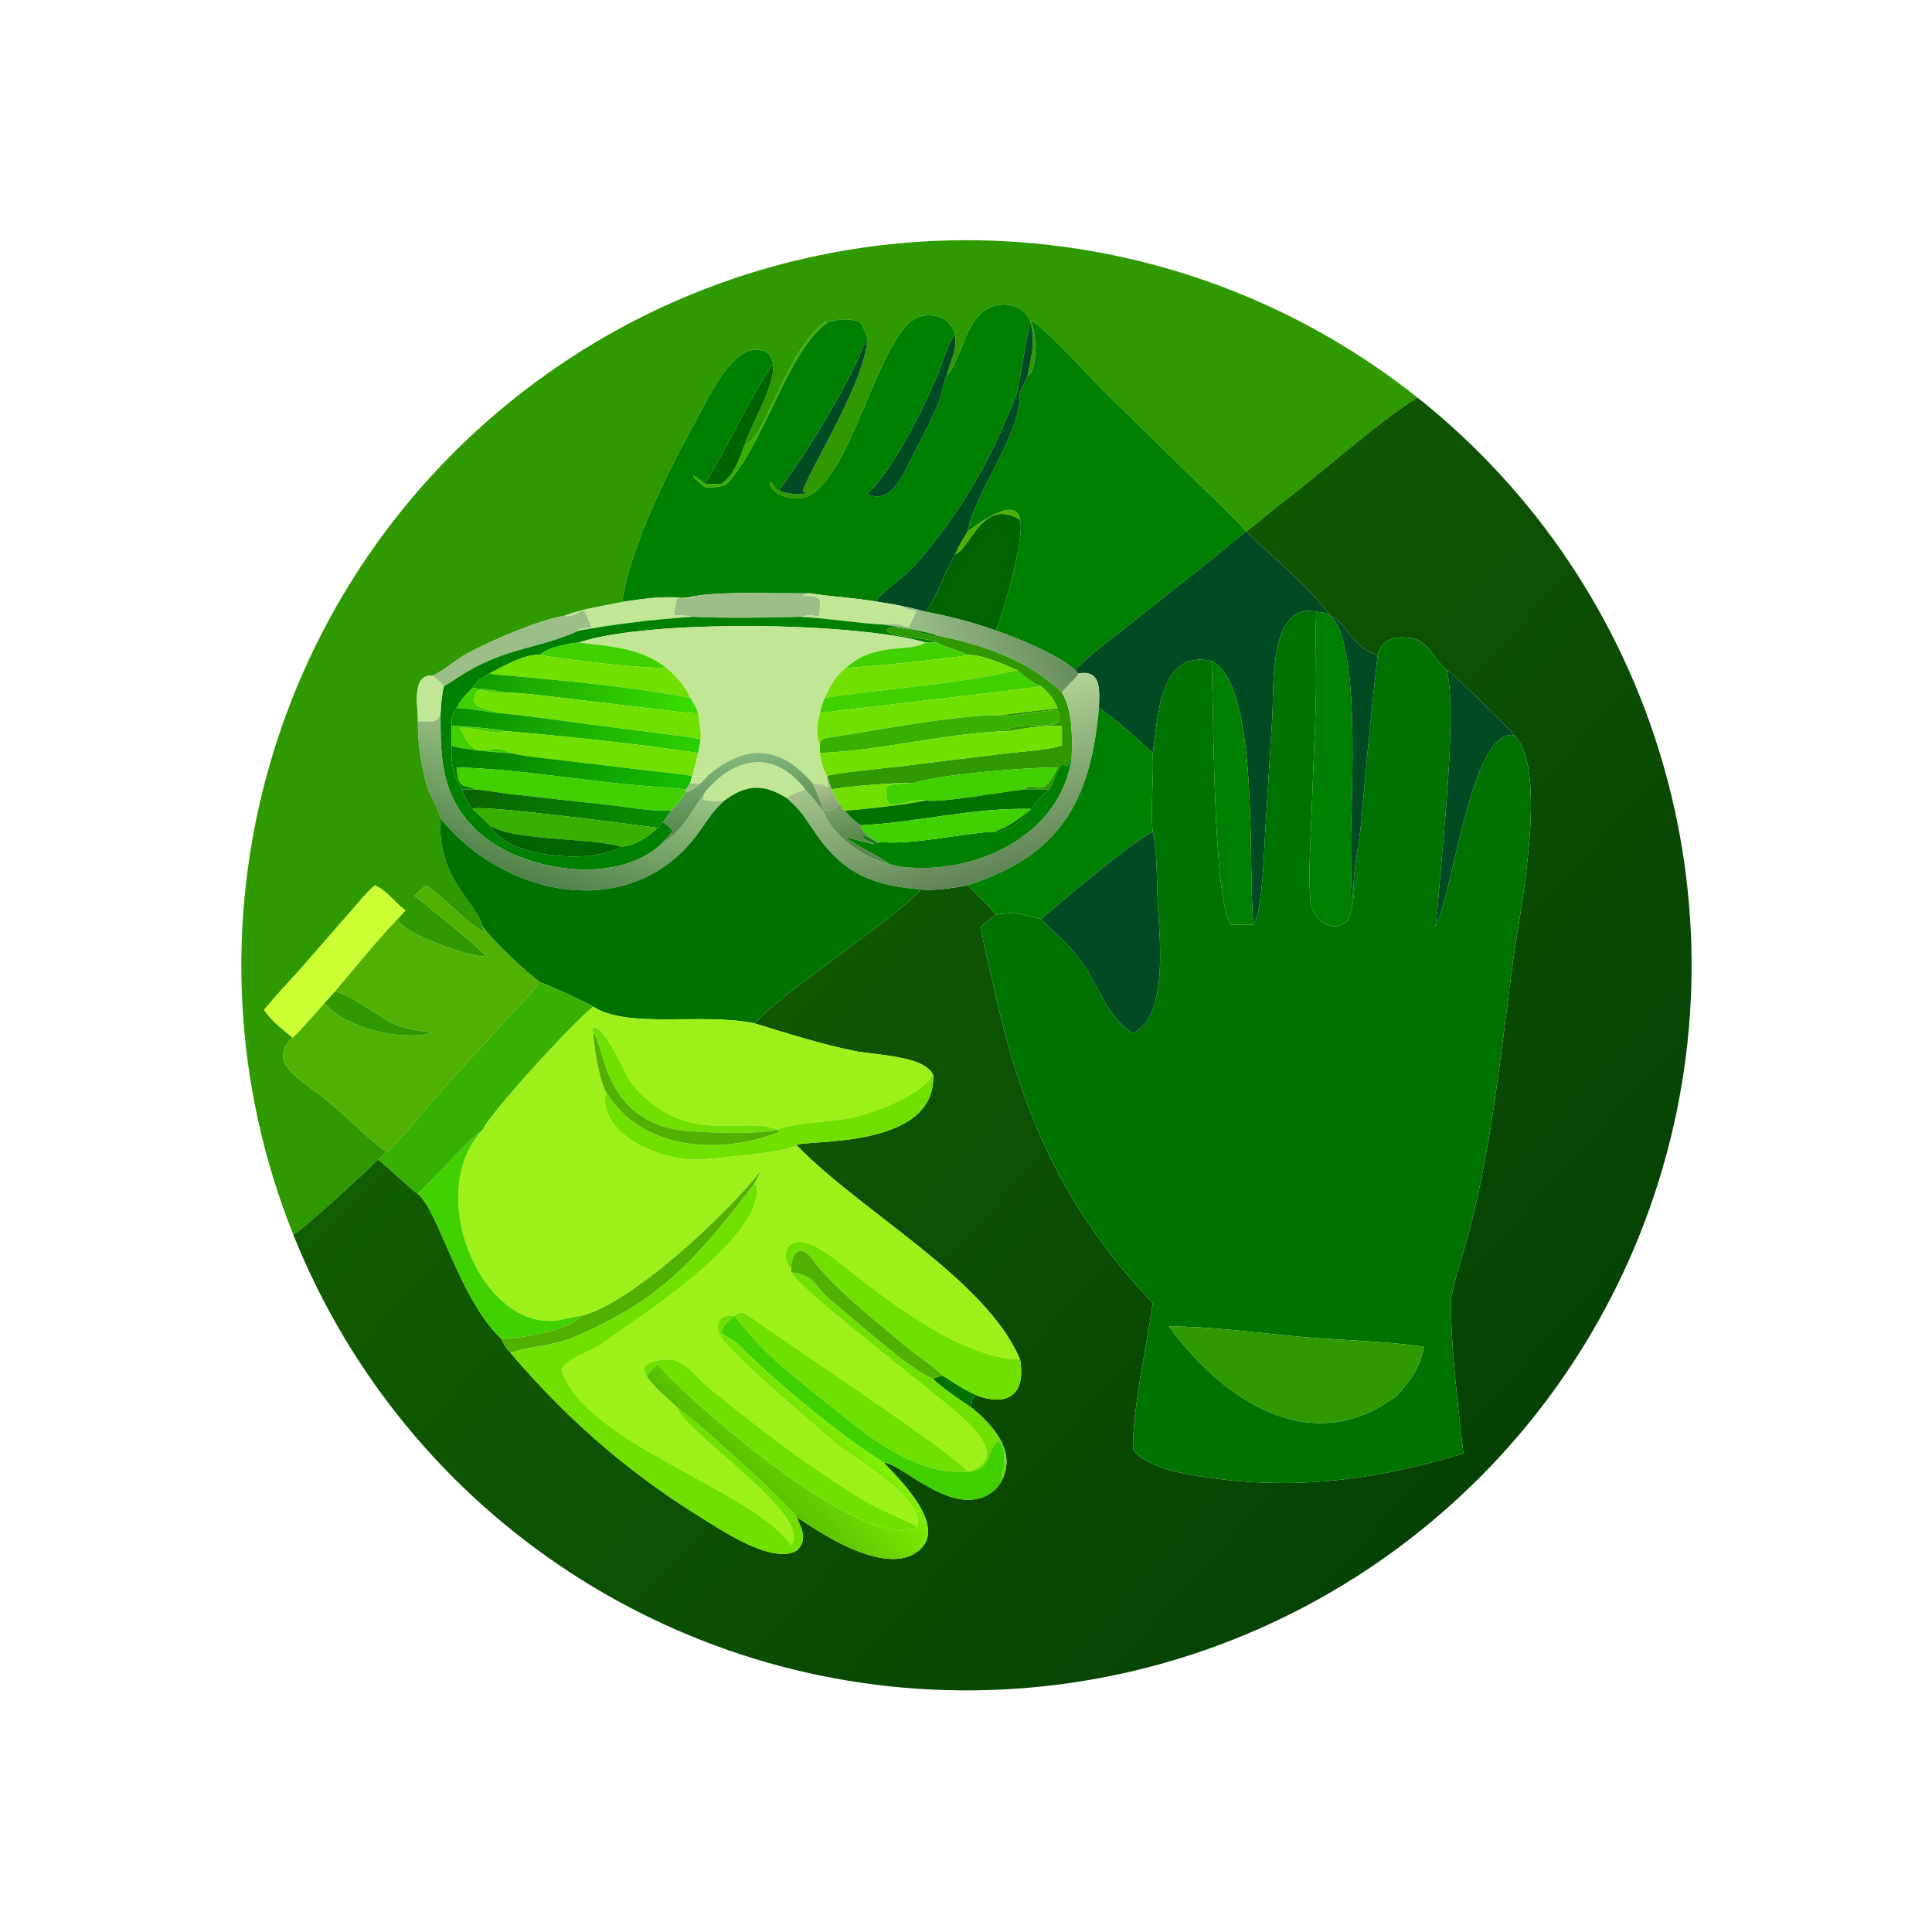 <?xml version="1.0" encoding="utf-8" ?><svg xmlns="http://www.w3.org/2000/svg" xmlns:xlink="http://www.w3.org/1999/xlink" width="1024" height="1024" viewBox="0 0 1024 1024"><path fill="#2F9900" transform="scale(2 2)" d="M219.165 85.462L218.855 85.262C209.155 91.491 202.437 116.393 197.757 117.855L197.401 117.745C199.57 111.237 205.3 102.522 204.923 96.441C204.607 95.163 204.279 94.741 203.587 93.641C195.018 88.507 187.69 105.682 184.276 111.767C177.464 123.904 167.193 144.703 165.005 158.774L165.154 159.224L165.692 159.385C160.252 160.518 154.618 161.243 149.406 163.25C143.78 163.884 128.708 170.348 123.413 173.38C121.366 174.553 116.246 178.58 114.6 179.029C108.813 178.679 110.849 187.615 110.747 191.242C110.652 196.62 111.693 204.13 113.52 209.248C114.179 211.095 116.552 215.124 116.752 216.906C115.765 233.031 126.28 238.932 127.917 245.627C128.009 246.293 128.239 246.597 128.648 247.119L128.445 247.219C124.554 245.211 117.078 237.413 112.901 234.598C111.819 235.464 110.852 236.448 109.856 237.415C111.925 238.943 128.453 252.269 128.563 253.231L128.111 253.464C124.059 253.393 106.546 247.458 105.329 243.599C106.015 242.848 106.793 242.036 107.439 241.264C104.367 238.921 102.86 236.386 99.405 234.598C97.791 235.746 94.108 240.201 92.624 241.895L80.632 255.619C77.37 259.374 72.908 263.968 69.963 267.647C72.107 270.686 74.696 272.638 77.568 274.991C69.747 282.093 81.58 286.953 87.532 292.376C91.79 295.755 98.315 302.511 102.562 305.306L100.193 307.251C97.778 309.854 80.731 325.564 77.733 327.225C45.351 246.329 71.457 153.769 141.338 101.715C211.218 49.662 307.377 51.146 375.618 105.332C363.702 113.011 350.635 125.057 338.885 133.926C336.273 135.898 332.773 139.107 330.245 140.827C326.441 136.553 321.473 131.973 317.339 127.915L293.332 104.457C287.038 98.304 279.903 89.662 273.096 84.728C274.714 87.846 275.182 98.362 272.306 99.596C273.332 94.341 274.425 90.671 273.096 85.462C272.041 81.353 266.865 79.895 263.193 81.132C255.586 83.693 254.893 95.716 250.885 99.596C251.827 95.383 253.597 93.474 253.127 88.701C251.984 84.352 247.797 82.709 243.656 83.956C232.883 87.201 225.881 127.629 213.351 131.747C210.473 132.693 205.199 131.587 203.966 128.397L203.982 128.117C205.061 127.235 204.436 129.14 206.583 130.08C208.651 130.838 211.564 131.306 213.698 130.672L213.661 130.405L212.775 130.388C212.806 127.121 229.161 101.918 229.829 90.038C230.018 88.95 228.601 86.577 228.037 85.462C224.676 84.153 222.407 84.555 219.165 85.462Z"/><path fill="green" transform="scale(2 2)" d="M219.165 85.462C222.407 84.555 224.676 84.153 228.037 85.462C228.601 86.577 230.018 88.95 229.829 90.038C229.133 90.602 226.912 96.491 225.44 99.283C219.969 109.663 213.615 120.225 206.589 129.696C206.587 129.824 206.585 129.952 206.583 130.08C204.436 129.14 205.061 127.235 203.982 128.117L203.966 128.397C205.199 131.587 210.473 132.693 213.351 131.747C225.881 127.629 232.883 87.201 243.656 83.956C247.797 82.709 251.984 84.352 253.127 88.701C251.265 90.852 249.752 96.229 248.582 99.036C244.697 108.356 236.932 124.178 229.829 130.875C236.035 133.896 239.226 126.002 241.629 121.266C244.178 116.242 246.887 111.386 248.941 106.157C249.563 104.568 250.176 100.829 250.885 99.596C254.893 95.716 255.586 83.693 263.193 81.132C266.865 79.895 272.041 81.353 273.096 85.462C272.378 87.278 270.216 100.913 269.592 103.905C262.884 121.242 255.365 134.887 242.972 149.231C239.927 152.755 234.274 156.367 232.03 159.385C226.283 158.41 220.399 158.13 214.435 157.207C207.493 157.435 187.198 156.375 181.759 158.604C176.69 157.788 170.799 158.63 165.692 159.385L165.154 159.224L165.005 158.774C167.193 144.703 177.464 123.904 184.276 111.767C187.69 105.682 195.018 88.507 203.587 93.641C204.279 94.741 204.607 95.163 204.923 96.441C203.825 97.299 196.559 110.316 195.619 112.308C195.053 113.508 186.697 128.933 186.785 128.201C181.164 123.68 184.335 127.342 186.785 129.067C188.864 129.169 191.758 129.306 193.231 127.565C202.732 116.336 207.775 96.507 217.159 87.215C217.813 86.568 218.512 86.158 219.165 85.462Z"/><path fill="#38B000" transform="scale(2 2)" d="M197.401 117.745L197.757 117.855C202.437 116.393 209.155 91.491 218.855 85.262L219.165 85.462C218.512 86.158 217.813 86.568 217.159 87.215C207.775 96.507 202.732 116.336 193.231 127.565C191.758 129.306 188.864 129.169 186.785 129.067C184.335 127.342 181.164 123.68 186.785 128.201C188.212 128.412 189.765 128.266 191.223 128.201C194.74 125.602 195.869 121.693 197.401 117.745Z"/><path fill="green" transform="scale(2 2)" d="M270.329 103.905C271.024 102.561 271.713 100.991 272.306 99.596C275.182 98.362 274.714 87.846 273.096 84.728C279.903 89.662 287.038 98.304 293.332 104.457L317.339 127.915C321.473 131.973 326.441 136.553 330.245 140.827L330.245 140.827C327.935 142.533 325.562 144.686 323.297 146.516L298.675 166.064C294.421 169.38 288.605 173.612 284.992 177.594C280.43 173.515 269.683 169.056 263.887 167.117C265.89 162.683 271.666 142.206 270.329 137.739C269.143 130.624 257.532 140.257 256.431 140.827C258.39 130.421 269.278 117.078 270.288 105.773C270.339 105.208 270.062 105.052 270.329 103.905Z"/><path fill="#004B23" transform="scale(2 2)" d="M269.592 103.905C270.216 100.913 272.378 87.278 273.096 85.462C274.425 90.671 273.332 94.341 272.306 99.596C271.713 100.991 271.024 102.561 270.329 103.905C270.062 105.052 270.339 105.208 270.288 105.773C269.278 117.078 258.39 130.421 256.431 140.827C254.967 143.326 254.356 144.248 253.127 146.925C250.177 151.816 248.576 157.86 245.317 162.124C242.954 161.477 241.061 160.992 238.645 160.508C236.453 160.062 234.24 159.733 232.03 159.385C234.274 156.367 239.927 152.755 242.972 149.231C255.365 134.887 262.884 121.242 269.592 103.905Z"/><path fill="#004B23" transform="scale(2 2)" d="M229.829 130.875C236.932 124.178 244.697 108.356 248.582 99.036C249.752 96.229 251.265 90.852 253.127 88.701C253.597 93.474 251.827 95.383 250.885 99.596C250.176 100.829 249.563 104.568 248.941 106.157C246.887 111.386 244.178 116.242 241.629 121.266C239.226 126.002 236.035 133.896 229.829 130.875Z"/><path fill="#004B23" transform="scale(2 2)" d="M206.583 130.08C206.585 129.952 206.587 129.824 206.589 129.696C213.615 120.225 219.969 109.663 225.44 99.283C226.912 96.491 229.133 90.602 229.829 90.038C229.161 101.918 212.806 127.121 212.775 130.388L213.661 130.405L213.698 130.672C211.564 131.306 208.651 130.838 206.583 130.08Z"/><path fill="#006400" transform="scale(2 2)" d="M186.785 128.201C186.697 128.933 195.053 113.508 195.619 112.308C196.559 110.316 203.825 97.299 204.923 96.441C205.3 102.522 199.57 111.237 197.401 117.745C195.869 121.693 194.74 125.602 191.223 128.201C189.765 128.266 188.212 128.412 186.785 128.201Z"/><defs><linearGradient id="gradient_0" gradientUnits="userSpaceOnUse" x1="398.016" y1="383.903" x2="193.974" y2="199.503"><stop offset="0" stop-color="#054204"/><stop offset="1" stop-color="#125C02"/></linearGradient></defs><path fill="url(#gradient_0)" transform="scale(2 2)" d="M330.245 140.827C332.773 139.107 336.273 135.898 338.885 133.926C350.635 125.057 363.702 113.011 375.618 105.332C438.795 155.498 463.912 239.784 438.498 316.349C413.085 392.914 342.553 445.453 261.917 447.884C181.281 450.315 107.713 402.12 77.733 327.225C80.731 325.564 97.778 309.854 100.193 307.251C103.164 309.682 108.206 314.54 110.747 316.41C116.172 320.668 121.549 344.056 132.867 354.828C133.625 356.381 134.083 357.246 135.323 358.545C149.648 375.456 166.061 389.907 184.909 401.6C190.367 404.985 204.624 414.813 211.119 410.918C214.108 408.26 212.526 405.17 211.119 402.063C211.597 401.963 234.272 419.691 243.941 410.512C250.61 404.182 238.883 392.462 234.177 387.58C239.244 387.785 253.44 403.468 263.509 394.927C264.221 394.322 265.331 392.956 265.596 392.044C269.41 384.467 262.839 377.332 257.334 372.942L257.524 371.743C257.723 370.458 257.709 370.277 258.923 369.843C267.758 373.048 271.859 368.827 270.329 360.296C261.421 338.954 228.095 321.118 211.119 303.493C212.67 301.874 248.124 304.894 247.291 284.959C245.248 279.767 231.972 279.637 226.43 278.505C217.382 276.658 208.698 273.874 199.88 271.168C205.724 265.109 219.541 255.351 226.657 249.899C232.681 245.284 238.801 241.15 244.133 235.701C247.504 236.163 253.138 235.226 256.431 234.598C258.504 236.734 262.516 240.227 263.887 242.461C262.431 243.552 261.292 244.394 259.961 245.627C260.482 249.806 262.38 257.035 263.328 261.424C270.545 294.847 282.027 320.679 305.498 345.333C303.896 356.646 300.16 373.047 300.259 384.194C304.556 389.522 315.617 390.98 322.146 391.837C345.155 394.857 365.841 391.834 387.813 385.202C386.441 373.139 384.396 356.292 384.544 344.828C384.578 342.157 387.331 333.43 388.213 330.396C394.99 307.074 397.757 278.797 400.953 254.741C402.567 242.59 410.582 204.098 401.332 194.876C400.175 193.209 384.681 177.997 383.45 177.594C380.665 175.53 378.407 169.702 373.926 169.067C369.816 168.485 366.14 169.316 365.095 173.562C358.344 171.78 356.843 164.901 352.576 163.25C347.212 155.662 337.067 147.573 330.245 140.827L330.245 140.827Z"/><path fill="#51B102" transform="scale(2 2)" d="M270.329 137.739C260.249 131.681 257.245 145.513 253.127 146.925C254.356 144.248 254.967 143.326 256.431 140.827C257.532 140.257 269.143 130.624 270.329 137.739Z"/><path fill="#006400" transform="scale(2 2)" d="M253.127 146.925C257.245 145.513 260.249 131.681 270.329 137.739C271.666 142.206 265.89 162.683 263.887 167.117C258.861 165.179 250.597 163.035 245.317 162.124C248.576 157.86 250.177 151.816 253.127 146.925Z"/><path fill="#004B23" transform="scale(2 2)" d="M284.992 177.594C288.605 173.612 294.421 169.38 298.675 166.064L323.297 146.516C325.562 144.686 327.935 142.533 330.245 140.827C337.067 147.573 347.212 155.662 352.576 163.25L352.576 163.25C351.354 162.246 350.335 162.262 348.791 162.124C336.095 159.463 337.709 182.046 337.135 190.601L335.25 221.369C335.017 225.769 334.443 242.326 332.18 245.061C330.56 230.234 334.017 181.536 321.072 175.152C306.934 172.033 306.944 190.597 305.498 199.547C302.562 196.827 294.35 189.418 291.234 187.668C291.282 183.302 292.182 177.447 285.865 178.452C285.202 178.094 285.443 178.273 284.992 177.594Z"/><path fill="#9CBE89" transform="scale(2 2)" d="M214.435 157.207C209.186 158.89 217.41 156.643 217.324 159.496C217.128 165.925 217.708 162.011 212.144 163.453C203.327 163.71 192.18 163.877 183.397 163.453C178.246 162.278 178.01 165.237 179.368 158.604C181.694 158.2 187.068 158.225 181.759 158.604C187.198 156.375 207.493 157.435 214.435 157.207Z"/><path fill="#C1E796" transform="scale(2 2)" d="M212.144 163.453C217.708 162.011 217.128 165.925 217.324 159.496C217.41 156.643 209.186 158.89 214.435 157.207C220.399 158.13 226.283 158.41 232.03 159.385C234.24 159.733 236.453 160.062 238.645 160.508C239.979 161.454 241.311 161.543 242.889 161.921C239.11 169.635 242.775 164.472 234.177 165.519C227.176 165.17 219.571 163.872 212.144 163.453Z"/><path fill="#C1E796" transform="scale(2 2)" d="M165.692 159.385C170.799 158.63 176.69 157.788 181.759 158.604C187.068 158.225 181.694 158.2 179.368 158.604C178.01 165.237 178.246 162.278 183.397 163.453C172.618 164.255 164.143 165.21 153.439 167.117L153.107 166.953C154 166.525 155.47 166.405 156.497 166.261L156.636 165.945C153.8 158.445 154.958 163.701 149.406 163.25C154.618 161.243 160.252 160.518 165.692 159.385Z"/><defs><linearGradient id="gradient_1" gradientUnits="userSpaceOnUse" x1="279.368" y1="165.003" x2="246.761" y2="178.609"><stop offset="0" stop-color="#668D5D"/><stop offset="1" stop-color="#9BBE89"/></linearGradient></defs><path fill="url(#gradient_1)" transform="scale(2 2)" d="M238.645 160.508C241.061 160.992 242.954 161.477 245.317 162.124C250.597 163.035 258.861 165.179 263.887 167.117C269.683 169.056 280.43 173.515 284.992 177.594C285.443 178.273 285.202 178.094 285.865 178.452C285.209 179.879 282.606 181.853 281.423 183.545C272.31 174.785 260.459 170.893 248.22 168.416C246.155 167.427 236.919 165.936 234.177 165.519C242.775 164.472 239.11 169.635 242.889 161.921C241.311 161.543 239.979 161.454 238.645 160.508Z"/><path fill="#007200" transform="scale(2 2)" d="M332.18 245.061C334.443 242.326 335.017 225.769 335.25 221.369L337.135 190.601C337.709 182.046 336.095 159.463 348.791 162.124C348.513 171.395 349.006 180.547 348.586 189.995L347.57 216C347.243 223.425 346.798 230.718 347.221 238.16C347.508 243.195 352.452 247.808 356.938 244.157C358.165 243.159 359.276 235.32 358.708 234.598C358.88 229.229 360.322 222.967 360.78 217.502C362.011 202.819 363.472 188.206 365.095 173.562C366.14 169.316 369.816 168.485 373.926 169.067C378.407 169.702 380.665 175.53 383.45 177.594C386.206 189.318 382.14 225.059 381.139 238.429C380.954 240.893 380.762 243.172 380.38 245.627C385.129 236.59 389.933 192.528 401.332 194.876C410.582 204.098 402.567 242.59 400.953 254.741C397.757 278.797 394.99 307.074 388.213 330.396C387.331 333.43 384.578 342.157 384.544 344.828C384.396 356.292 386.441 373.139 387.813 385.202C365.841 391.834 345.155 394.857 322.146 391.837C315.617 390.98 304.556 389.522 300.259 384.194C300.16 373.047 303.896 356.646 305.498 345.333C282.027 320.679 270.545 294.847 263.328 261.424C262.38 257.035 260.482 249.806 259.961 245.627C261.292 244.394 262.431 243.552 263.887 242.461C268.754 241.465 271.11 242.288 275.905 243.599C279.66 247.51 281.568 248.557 285.404 253.254C290.941 260.034 293.132 269.593 300.259 273.798C309.826 269.201 307.242 248.131 306.827 239.643C306.535 233.676 306.734 226.149 305.498 220.415C304.835 214.569 305.798 205.874 305.498 199.547C306.944 190.597 306.934 172.033 321.072 175.152C321.696 188.345 321.376 237.952 326.166 245.061C328.145 245.063 330.208 245.097 332.18 245.061ZM309.798 351.538C323.816 370.68 347.306 387.159 370.176 369.843C374.079 365.638 376.047 362.668 377.427 356.954C368.41 355.458 355.124 355.184 345.754 354.363C334.394 353.368 321.027 351.5 309.798 351.538Z"/><path fill="green" transform="scale(2 2)" d="M348.791 162.124C350.335 162.262 351.354 162.246 352.576 163.25C360.732 170.069 358.002 211.933 358.017 223.002L358.066 234.067C358.071 235.266 357.918 236.96 357.99 238.033L358.508 237.459L358.48 237.191C358.42 236.535 358.324 235.165 358.708 234.598C359.276 235.32 358.165 243.159 356.938 244.157C352.452 247.808 347.508 243.195 347.221 238.16C346.798 230.718 347.243 223.425 347.57 216L348.586 189.995C349.006 180.547 348.513 171.395 348.791 162.124Z"/><path fill="#9CBE89" transform="scale(2 2)" d="M114.6 179.029C116.246 178.58 121.366 174.553 123.413 173.38C128.708 170.348 143.78 163.884 149.406 163.25C154.958 163.701 153.8 158.445 156.636 165.945L156.497 166.261C155.47 166.405 154 166.525 153.107 166.953L153.439 167.117C142.914 172.004 133.768 171.487 121.761 179.287C120.732 179.956 118.664 181.346 117.631 181.857C116.706 180.773 115.679 179.95 114.6 179.029Z"/><path fill="#004B23" transform="scale(2 2)" d="M352.576 163.25C356.843 164.901 358.344 171.78 365.095 173.562C363.472 188.206 362.011 202.819 360.78 217.502C360.322 222.967 358.88 229.229 358.708 234.598C358.324 235.165 358.42 236.535 358.48 237.191L358.508 237.459L357.99 238.033C357.918 236.96 358.071 235.266 358.066 234.067L358.017 223.002C358.002 211.933 360.732 170.069 352.576 163.25L352.576 163.25Z"/><path fill="green" transform="scale(2 2)" d="M153.439 167.117C164.143 165.21 172.618 164.255 183.397 163.453C192.18 163.877 203.327 163.71 212.144 163.453C219.571 163.872 227.176 165.17 234.177 165.519C236.919 165.936 246.155 167.427 248.22 168.416L247.848 168.685C245.378 168.204 236.128 164.99 234.975 166.958C235.481 168.975 245.994 168.831 248.22 170.273C247.034 170.207 246.49 170.18 245.317 170.273C226.883 164.87 171.661 164.043 153.439 170.273C150.928 170.418 144.912 171.614 143.148 173.562C139.215 173.198 133.286 176.57 129.779 178.452C128.146 179.389 125.909 180.496 125.247 182.373C123.042 184.421 122.469 185.063 120.993 187.668C119.818 189.244 119.54 190.473 119.705 192.453C119.685 194.046 119.612 195.988 119.705 197.55C119.38 201.532 120.047 205.919 122.424 209.227C122.992 210.872 124.023 213.132 125.247 214.372C126.523 215.566 128.672 217.458 129.779 218.704C134.145 227.539 157.431 229.086 164.634 224.363C168.35 224.007 171.591 221.937 174.256 219.388C174.749 218.879 175.222 218.418 175.735 217.928C176.641 218.302 177.236 219.28 178.094 219.914L178.202 220.388C177.622 221.047 176.027 222.628 175.735 223.223C163.752 235.189 137.363 231.046 125.892 219.673C116.928 210.787 116.704 200.917 116.752 189.023C116.87 186.673 117.076 184.144 117.631 181.857C118.664 181.346 120.732 179.956 121.761 179.287C133.768 171.487 142.914 172.004 153.439 167.117Z"/><path fill="#C1E796" transform="scale(2 2)" d="M153.439 170.273C171.661 164.043 226.883 164.87 245.317 170.273C240.823 173.098 232.106 169.905 224.239 176.942C221.458 179.087 220.026 181.803 218.54 184.939C217.905 186.557 217.688 187.335 217.277 189.023C216.423 192.36 216.21 194.18 217.277 197.55L217.277 199.547C217.774 202.258 217.93 203.187 219.165 205.662C218.844 206.632 220.196 209.811 218.248 207.914C217.423 207.819 216.125 207.713 215.348 207.567C206.614 197.33 197.427 197.106 187.435 205.662C186.018 205.697 184.816 205.723 183.397 205.662C184.009 203.931 184.573 201.348 184.997 199.547C185.262 198.537 185.472 196.996 185.65 195.929C185.891 193.769 185.22 191.29 184.997 189.023C184.494 187.346 183.844 186.365 182.908 184.939C181.478 181.728 179.225 179.098 176.483 176.942C169.898 171.694 161.46 171.245 153.439 170.273Z"/><path fill="#2F9900" transform="scale(2 2)" d="M248.22 168.416C260.459 170.893 272.31 174.785 281.423 183.545C284.235 188.109 284.228 195.444 284 200.627C282.791 202.362 283.93 201.946 283.008 202.862L281.202 202.724C279.811 204.714 279.289 207.264 278.003 209.227C276.071 209.214 273.247 209.108 271.384 209.227C274.744 206.365 275.829 212.786 280.296 203.373C272.092 203.36 248.836 205.208 241.852 207.567C238.577 207.247 223.552 208.431 220.374 209.227C219.956 208.28 219.499 206.693 219.165 205.662C220.074 204.943 236.061 203.383 238.251 203.126L265.638 199.75C269.749 199.265 277.903 198.767 281.423 197.55C281.443 195.849 281.431 194.154 281.423 192.453C277.04 192.115 271.8 192.927 267.427 193.729L266.898 193.419C271.46 190.544 283.877 194.902 280.116 188.16C276.648 188.195 267.367 190.336 264.84 189.566C269.896 188.816 275.202 188.29 280.296 187.668C278.809 184.684 278.335 184.027 275.905 181.857C274.134 181.467 270.874 178.764 269.592 177.594C265.973 176.03 260.232 173.421 256.431 173.562C253.77 172.165 250.194 171.482 248.22 170.273C245.994 168.831 235.481 168.975 234.975 166.958C236.128 164.99 245.378 168.204 247.848 168.685L248.22 168.416Z"/><path fill="#41D000" transform="scale(2 2)" d="M143.148 173.562C144.912 171.614 150.928 170.418 153.439 170.273C161.46 171.245 169.898 171.694 176.483 176.942C170.399 177.27 149.196 174.771 143.148 173.562Z"/><path fill="#41D000" transform="scale(2 2)" d="M245.317 170.273C246.49 170.18 247.034 170.207 248.22 170.273C250.194 171.482 253.77 172.165 256.431 173.562C254.784 174.267 224.913 177.237 224.239 176.942C232.106 169.905 240.823 173.098 245.317 170.273Z"/><path fill="#70E000" transform="scale(2 2)" d="M256.431 173.562C260.232 173.421 265.973 176.03 269.592 177.594C253.781 181.348 234.919 182.376 218.54 184.939C220.026 181.803 221.458 179.087 224.239 176.942C224.913 177.237 254.784 174.267 256.431 173.562Z"/><path fill="#70E000" transform="scale(2 2)" d="M129.779 178.452C133.286 176.57 139.215 173.198 143.148 173.562C149.196 174.771 170.399 177.27 176.483 176.942C179.225 179.098 181.478 181.728 182.908 184.939C169.47 182.332 150.155 180.383 136.492 179.217C134.641 179.06 131.471 178.885 129.779 178.452Z"/><path fill="green" transform="scale(2 2)" d="M321.072 175.152C334.017 181.536 330.56 230.234 332.18 245.061C330.208 245.097 328.145 245.063 326.166 245.061C321.376 237.952 321.696 188.345 321.072 175.152Z"/><path fill="#41D000" transform="scale(2 2)" d="M269.592 177.594C270.874 178.764 274.134 181.467 275.905 181.857C272.249 182.672 216.843 188.774 217.277 189.023C217.688 187.335 217.905 186.557 218.54 184.939C234.919 182.376 253.781 181.348 269.592 177.594Z"/><path fill="#004B23" transform="scale(2 2)" d="M383.45 177.594C384.681 177.997 400.175 193.209 401.332 194.876C389.933 192.528 385.129 236.59 380.38 245.627C380.762 243.172 380.954 240.893 381.139 238.429C382.14 225.059 386.206 189.318 383.45 177.594Z"/><defs><linearGradient id="gradient_2" gradientUnits="userSpaceOnUse" x1="128.543" y1="174.372" x2="181.987" y2="193.441"><stop offset="0" stop-color="#109D00"/><stop offset="1" stop-color="#3DDD00"/></linearGradient></defs><path fill="url(#gradient_2)" transform="scale(2 2)" d="M125.247 182.373C125.909 180.496 128.146 179.389 129.779 178.452C131.471 178.885 134.641 179.06 136.492 179.217C150.155 180.383 169.47 182.332 182.908 184.939C183.844 186.365 184.494 187.346 184.997 189.023C183.034 189.136 175.9 188.152 173.564 187.88L147.179 184.719C143.56 184.316 137.142 183.462 133.688 183.545C132.316 183.032 126.837 182.403 125.247 182.373Z"/><defs><linearGradient id="gradient_3" gradientUnits="userSpaceOnUse" x1="260.927" y1="232.496" x2="247.878" y2="190.502"><stop offset="0" stop-color="#5F8456"/><stop offset="1" stop-color="#B2D396"/></linearGradient></defs><path fill="url(#gradient_3)" transform="scale(2 2)" d="M285.865 178.452C292.182 177.447 291.282 183.302 291.234 187.668C289 212.782 280.587 226.854 256.431 234.598C253.138 235.226 247.504 236.163 244.133 235.701C232.12 234.814 223.922 231.938 216.495 221.368C213.38 216.933 212.571 214.999 208.42 211.448C210.028 210.249 211.47 209.789 213.38 209.227C214.89 210.586 216.681 213.187 218.129 214.834C220.281 221.179 228.999 227.491 235.332 228.842C236.018 229.143 238.435 229.659 239.204 229.745C258.343 231.897 281.22 221.54 284 200.627C284.228 195.444 284.235 188.109 281.423 183.545C282.606 181.853 285.209 179.879 285.865 178.452Z"/><path fill="#C1E796" transform="scale(2 2)" d="M110.747 191.242C110.849 187.615 108.813 178.679 114.6 179.029C115.679 179.95 116.706 180.773 117.631 181.857C117.076 184.144 116.87 186.673 116.752 189.023C115.867 192.248 113.382 190.845 110.747 191.242Z"/><path fill="#70E000" transform="scale(2 2)" d="M217.277 189.023C216.843 188.774 272.249 182.672 275.905 181.857C278.335 184.027 278.809 184.684 280.296 187.668C275.202 188.29 269.896 188.816 264.84 189.566C253.714 189.339 230.962 193.825 219.149 195.55C217.869 195.737 217.395 196.341 217.277 197.55C216.21 194.18 216.423 192.36 217.277 189.023Z"/><path fill="#41D000" transform="scale(2 2)" d="M125.247 182.373C126.837 182.403 132.316 183.032 133.688 183.545C131.973 184.141 128.56 182.784 126.603 182.92C122.668 188.411 131.848 188.072 132.867 189.023C129.28 188.817 124.33 187.612 120.993 187.668C122.469 185.063 123.042 184.421 125.247 182.373Z"/><path fill="#70E000" transform="scale(2 2)" d="M133.688 183.545C137.142 183.462 143.56 184.316 147.179 184.719L173.564 187.88C175.9 188.152 183.034 189.136 184.997 189.023C185.22 191.29 185.891 193.769 185.65 195.929C183.634 195.366 179.894 195.014 177.632 194.71L161.447 192.632C151.935 191.496 142.39 189.946 132.867 189.023C131.848 188.072 122.668 188.411 126.603 182.92C128.56 182.784 131.973 184.141 133.688 183.545Z"/><defs><linearGradient id="gradient_4" gradientUnits="userSpaceOnUse" x1="125.739" y1="179.274" x2="179.285" y2="208.353"><stop offset="0" stop-color="#078F01"/><stop offset="1" stop-color="#2DD100"/></linearGradient></defs><path fill="url(#gradient_4)" transform="scale(2 2)" d="M119.705 192.453C119.54 190.473 119.818 189.244 120.993 187.668C124.33 187.612 129.28 188.817 132.867 189.023C142.39 189.946 151.935 191.496 161.447 192.632L177.632 194.71C179.894 195.014 183.634 195.366 185.65 195.929C185.472 196.996 185.262 198.537 184.997 199.547C168.644 197.076 150.334 195.142 133.688 193.729C133.11 193.331 120.472 192.132 119.705 192.453Z"/><path fill="#38B000" transform="scale(2 2)" d="M217.277 197.55C217.395 196.341 217.869 195.737 219.149 195.55C230.962 193.825 253.714 189.339 264.84 189.566C267.367 190.336 276.648 188.195 280.116 188.16C283.877 194.902 271.46 190.544 266.898 193.419L267.427 193.729C251.112 194.165 233.241 198.97 217.277 199.547L217.277 197.55Z"/><path fill="green" transform="scale(2 2)" d="M291.234 187.668C294.35 189.418 302.562 196.827 305.498 199.547C305.798 205.874 304.835 214.569 305.498 220.415C298.924 223.941 281.709 238.566 275.905 243.599C271.11 242.288 268.754 241.465 263.887 242.461C262.516 240.227 258.504 236.734 256.431 234.598C280.587 226.854 289 212.782 291.234 187.668Z"/><defs><linearGradient id="gradient_5" gradientUnits="userSpaceOnUse" x1="139.707" y1="233.112" x2="151.786" y2="198.672"><stop offset="0" stop-color="#51824B"/><stop offset="1" stop-color="#9AC484"/></linearGradient></defs><path fill="url(#gradient_5)" transform="scale(2 2)" d="M110.747 191.242C113.382 190.845 115.867 192.248 116.752 189.023C116.704 200.917 116.928 210.787 125.892 219.673C137.363 231.046 163.752 235.189 175.735 223.223C181.092 220.087 183.38 214.674 186.785 210.012L186.362 211.851C187.483 212.305 190.92 212.436 192.052 212.127C188.103 215.521 186.759 218.844 183.551 222.73C165.706 244.344 133.335 237.438 116.752 216.906C116.552 215.124 114.179 211.095 113.52 209.248C111.693 204.13 110.652 196.62 110.747 191.242Z"/><path fill="#70E000" transform="scale(2 2)" d="M267.427 193.729C271.8 192.927 277.04 192.115 281.423 192.453C281.431 194.154 281.443 195.849 281.423 197.55C277.903 198.767 269.749 199.265 265.638 199.75L238.251 203.126C236.061 203.383 220.074 204.943 219.165 205.662L219.165 205.662C217.93 203.187 217.774 202.258 217.277 199.547C233.241 198.97 251.112 194.165 267.427 193.729Z"/><path fill="#41D000" transform="scale(2 2)" d="M119.705 192.453C120.472 192.132 133.11 193.331 133.688 193.729C131.746 195.103 124.744 192.498 121.956 192.898C126.88 203.819 129.051 195.662 135.323 199.547C133.144 199.601 120.961 198.504 119.705 197.55C119.612 195.988 119.685 194.046 119.705 192.453Z"/><path fill="#70E000" transform="scale(2 2)" d="M133.688 193.729C150.334 195.142 168.644 197.076 184.997 199.547C184.573 201.348 184.009 203.931 183.397 205.662L183.397 205.662C180.31 205.09 175.991 204.717 172.791 204.319L148.299 201.409C144.7 200.976 138.572 200.416 135.323 199.547C129.051 195.662 126.88 203.819 121.956 192.898C124.744 192.498 131.746 195.103 133.688 193.729Z"/><defs><linearGradient id="gradient_6" gradientUnits="userSpaceOnUse" x1="126.723" y1="187.934" x2="174.578" y2="219.121"><stop offset="0" stop-color="#047B01"/><stop offset="1" stop-color="#15BD00"/></linearGradient></defs><path fill="url(#gradient_6)" transform="scale(2 2)" d="M119.705 197.55C120.961 198.504 133.144 199.601 135.323 199.547C138.572 200.416 144.7 200.976 148.299 201.409L172.791 204.319C175.991 204.717 180.31 205.09 183.397 205.662L182.908 207.567L181.759 209.227C179.148 208.824 175.839 208.636 173.142 208.449C155.974 207.259 138.157 203.776 120.993 203.373C121.745 209.943 122.642 207.282 126.011 209.227C124.797 209.26 123.636 209.242 122.424 209.227C120.047 205.919 119.38 201.532 119.705 197.55Z"/><defs><linearGradient id="gradient_7" gradientUnits="userSpaceOnUse" x1="196.929" y1="217.96" x2="194.955" y2="200.37"><stop offset="0" stop-color="#59894E"/><stop offset="1" stop-color="#82B77D"/></linearGradient></defs><path fill="url(#gradient_7)" transform="scale(2 2)" d="M187.435 205.662C197.427 197.106 206.614 197.33 215.348 207.567C216.345 209.57 217.401 212.232 218.129 214.372L218.129 214.834C216.681 213.187 214.89 210.586 213.38 209.227C205.27 198.624 194.718 200.427 186.785 210.012C183.38 214.674 181.092 220.087 175.735 223.223C176.027 222.628 177.622 221.047 178.202 220.388L178.094 219.914C177.236 219.28 176.641 218.302 175.735 217.928C176.433 216.915 177.11 215.863 177.786 214.834C179.525 213.178 180.414 211.966 181.759 210.012C183.382 209.524 184.294 208.618 185.65 207.567C186.227 207.005 186.876 206.264 187.435 205.662Z"/><path fill="green" transform="scale(2 2)" d="M278.003 209.227C279.289 207.264 279.811 204.714 281.202 202.724L283.008 202.862C283.93 201.946 282.791 202.362 284 200.627C281.22 221.54 258.343 231.897 239.204 229.745C238.435 229.659 236.018 229.143 235.332 228.842C234.273 227.472 226.491 224.075 223.816 221.681C224.604 221.989 230.824 223.595 231.619 223.719C231.226 222.928 229.511 223.05 228.614 221.728L228.863 221.386C229.565 221.415 231.862 222.984 232.783 223.486L232.982 223.223C233.393 223.213 233.772 223.183 234.177 223.223C242.505 223.701 254.038 221.122 262.58 220.415L263.887 220.415C270.188 220.447 273.806 212.515 278.003 209.227Z"/><path fill="#C1E796" transform="scale(2 2)" d="M186.785 210.012C194.718 200.427 205.27 198.624 213.38 209.227C211.47 209.789 210.028 210.249 208.42 211.448C202.407 207.748 197.804 207.81 192.052 212.127C190.92 212.436 187.483 212.305 186.362 211.851L186.785 210.012Z"/><path fill="#41D000" transform="scale(2 2)" d="M126.011 209.227C122.642 207.282 121.745 209.943 120.993 203.373C138.157 203.776 155.974 207.259 173.142 208.449C175.839 208.636 179.148 208.824 181.759 209.227L181.759 210.012C180.414 211.966 179.525 213.178 177.786 214.834C172.532 215.04 167.662 214.071 162.425 213.453L135.253 210.437C132.305 210.117 128.917 209.421 126.011 209.227Z"/><path fill="#41D000" transform="scale(2 2)" d="M241.852 207.567C248.836 205.208 272.092 203.36 280.296 203.373C275.829 212.786 274.744 206.365 271.384 209.227C266.204 209.739 249.701 212.833 245.317 212.127C239.864 211.413 233.67 217.067 234.92 208.463C236.147 207.644 241.645 207.433 243.226 207.498L241.852 207.567Z"/><path fill="#C1E796" transform="scale(2 2)" d="M183.397 205.662L183.397 205.662C184.816 205.723 186.018 205.697 187.435 205.662C186.876 206.264 186.227 207.005 185.65 207.567C184.842 207.729 183.762 207.614 182.908 207.567L183.397 205.662Z"/><defs><linearGradient id="gradient_8" gradientUnits="userSpaceOnUse" x1="219.866" y1="214.272" x2="218.214" y2="207.984"><stop offset="0" stop-color="#85A476"/><stop offset="1" stop-color="#ACC18C"/></linearGradient></defs><path fill="url(#gradient_8)" transform="scale(2 2)" d="M219.165 205.662L219.165 205.662C219.499 206.693 219.956 208.28 220.374 209.227C220.975 210.365 221.782 212 222.439 213.047C221.331 214.047 219.504 215.703 218.129 214.372C217.401 212.232 216.345 209.57 215.348 207.567C216.125 207.713 217.423 207.819 218.248 207.914C220.196 209.811 218.844 206.632 219.165 205.662Z"/><path fill="#70E000" transform="scale(2 2)" d="M220.374 209.227C223.552 208.431 238.577 207.247 241.852 207.567L243.226 207.498C241.645 207.433 236.147 207.644 234.92 208.463C233.67 217.067 239.864 211.413 245.317 212.127C240.241 213.208 229.108 214.52 223.816 214.834L222.439 213.047C221.782 212 220.975 210.365 220.374 209.227Z"/><path fill="#9CBE89" transform="scale(2 2)" d="M181.759 209.227L182.908 207.567C183.762 207.614 184.842 207.729 185.65 207.567C184.294 208.618 183.382 209.524 181.759 210.012L181.759 209.227Z"/><path fill="#007200" transform="scale(2 2)" d="M192.052 212.127C197.804 207.81 202.407 207.748 208.42 211.448C212.571 214.999 213.38 216.933 216.495 221.368C223.922 231.938 232.12 234.814 244.133 235.701C238.801 241.15 232.681 245.284 226.657 249.899C219.541 255.351 205.724 265.109 199.88 271.168C185.718 268.314 166.503 272.753 157.222 266.782C155.333 265.614 144.901 260.827 143.148 260.326C138.999 257.325 130.994 249.635 127.917 245.627C126.28 238.932 115.765 233.031 116.752 216.906C133.335 237.438 165.706 244.344 183.551 222.73C186.759 218.844 188.103 215.521 192.052 212.127Z"/><path fill="#007200" transform="scale(2 2)" d="M271.384 209.227C273.247 209.108 276.071 209.214 278.003 209.227C273.806 212.515 270.188 220.447 263.887 220.415L263.952 220.202C267.052 219.189 270.706 216.641 273.096 214.372C257.287 214.028 242.651 218.056 228.037 218.704C226.596 217.778 224.954 216.122 223.816 214.834C229.108 214.52 240.241 213.208 245.317 212.127C249.701 212.833 266.204 209.739 271.384 209.227Z"/><defs><linearGradient id="gradient_9" gradientUnits="userSpaceOnUse" x1="127.036" y1="201.807" x2="171.455" y2="225.114"><stop offset="0" stop-color="#086402"/><stop offset="1" stop-color="#088F01"/></linearGradient></defs><path fill="url(#gradient_9)" transform="scale(2 2)" d="M122.424 209.227C123.636 209.242 124.797 209.26 126.011 209.227C128.917 209.421 132.305 210.117 135.253 210.437L162.425 213.453C167.662 214.071 172.532 215.04 177.786 214.834C177.11 215.863 176.433 216.915 175.735 217.928C175.222 218.418 174.749 218.879 174.256 219.388C168.69 218.66 127.253 213.103 125.247 214.372C124.023 213.132 122.992 210.872 122.424 209.227Z"/><defs><linearGradient id="gradient_10" gradientUnits="userSpaceOnUse" x1="224.458" y1="222.494" x2="222.715" y2="213.61"><stop offset="0" stop-color="#5B884C"/><stop offset="1" stop-color="#7BA268"/></linearGradient></defs><path fill="url(#gradient_10)" transform="scale(2 2)" d="M222.439 213.047L223.816 214.834C224.954 216.122 226.596 217.778 228.037 218.704C228.908 221.142 230.795 221.964 232.982 223.223L232.783 223.486C231.862 222.984 229.565 221.415 228.863 221.386L228.614 221.728C229.511 223.05 231.226 222.928 231.619 223.719C230.824 223.595 224.604 221.989 223.816 221.681C226.491 224.075 234.273 227.472 235.332 228.842C228.999 227.491 220.281 221.179 218.129 214.834L218.129 214.372C219.504 215.703 221.331 214.047 222.439 213.047Z"/><path fill="#38B000" transform="scale(2 2)" d="M125.247 214.372C127.253 213.103 168.69 218.66 174.256 219.388C171.591 221.937 168.35 224.007 164.634 224.363C156.57 221.94 135.531 222.878 129.779 218.704C128.672 217.458 126.523 215.566 125.247 214.372Z"/><path fill="#41D000" transform="scale(2 2)" d="M228.037 218.704C242.651 218.056 257.287 214.028 273.096 214.372C270.706 216.641 267.052 219.189 263.952 220.202L263.887 220.415L262.58 220.415C254.038 221.122 242.505 223.701 234.177 223.223C233.772 223.183 233.393 223.213 232.982 223.223C230.795 221.964 228.908 221.142 228.037 218.704Z"/><path fill="#006400" transform="scale(2 2)" d="M129.779 218.704C135.531 222.878 156.57 221.94 164.634 224.363C157.431 229.086 134.145 227.539 129.779 218.704Z"/><path fill="#004B23" transform="scale(2 2)" d="M275.905 243.599C281.709 238.566 298.924 223.941 305.498 220.415C306.734 226.149 306.535 233.676 306.827 239.643C307.242 248.131 309.826 269.201 300.259 273.798C293.132 269.593 290.941 260.034 285.404 253.254C281.568 248.557 279.66 247.51 275.905 243.599Z"/><path fill="#CF3" transform="scale(2 2)" d="M105.329 243.599C100.217 248.832 93.701 257.005 88.694 262.823L85.969 265.879C84.078 267.996 79.639 273.193 77.568 274.991C74.696 272.638 72.107 270.686 69.963 267.647C72.908 263.968 77.37 259.374 80.632 255.619L92.624 241.895C94.108 240.201 97.791 235.746 99.405 234.598C102.86 236.386 104.367 238.921 107.439 241.264C106.793 242.036 106.015 242.848 105.329 243.599Z"/><path fill="#51B102" transform="scale(2 2)" d="M88.694 262.823C93.701 257.005 100.217 248.832 105.329 243.599C106.546 247.458 124.059 253.393 128.111 253.464L128.563 253.231C128.453 252.269 111.925 238.943 109.856 237.415C110.852 236.448 111.819 235.464 112.901 234.598C117.078 237.413 124.554 245.211 128.445 247.219L128.648 247.119C128.239 246.597 128.009 246.293 127.917 245.627C130.994 249.635 138.999 257.325 143.148 260.326C140.776 263.147 138.117 265.875 135.625 268.619L117.233 288.775C113.209 293.241 106.722 301.546 102.562 305.306C98.315 302.511 91.79 295.755 87.532 292.376C81.58 286.953 69.747 282.093 77.568 274.991C79.639 273.193 84.078 267.996 85.969 265.879C92.261 272.712 105.716 275.826 114.6 273.798C111.12 272.974 107.556 272.842 104.234 271.276C99.947 269.255 92.349 263.134 88.694 262.823Z"/><path fill="#38B000" transform="scale(2 2)" d="M143.148 260.326C144.901 260.827 155.333 265.614 157.222 266.782C152.024 270.712 130.064 294.813 127.917 299.398C126.47 299.865 113.068 314.204 110.747 316.41C108.206 314.54 103.164 309.682 100.193 307.251L102.562 305.306C106.722 301.546 113.209 293.241 117.233 288.775L135.625 268.619C138.117 265.875 140.776 263.147 143.148 260.326Z"/><path fill="#2F9900" transform="scale(2 2)" d="M88.694 262.823C92.349 263.134 99.947 269.255 104.234 271.276C107.556 272.842 111.12 272.974 114.6 273.798C105.716 275.826 92.261 272.712 85.969 265.879L88.694 262.823Z"/><path fill="#9EF01A" transform="scale(2 2)" d="M127.917 299.398C130.064 294.813 152.024 270.712 157.222 266.782C166.503 272.753 185.718 268.314 199.88 271.168C208.698 273.874 217.382 276.658 226.43 278.505C231.972 279.637 245.248 279.767 247.291 284.959C243.046 290.961 231.215 295.084 224.423 296.441C220.115 297.301 208.988 297.716 206.065 299.398L206.065 299.398C196.806 295.45 182.281 304.314 167.785 287.623C165.545 285.043 160.279 271.16 156.997 272.375C156.85 273.072 156.954 273.107 157.222 273.798C157.412 277.551 158.794 286.139 160.548 289.271C158.237 301.144 176.51 308.295 186.61 307.225C191.075 306.751 208.091 305.412 211.119 303.493C228.095 321.118 261.421 338.954 270.329 360.296C254.301 360.001 233.86 343.676 221.859 334.153C207.398 322.678 206.554 334.02 209.682 336.124L209.682 337.188C210.7 340.419 242.467 365.162 247.076 369.012C252.257 373.339 270.06 385.668 256.431 390.034C253.637 385.618 205.462 353.992 198.509 348.724C197.309 347.821 195.856 347.487 194.724 348.711L194.724 348.711C190.204 348.041 189.23 351.327 191.223 354.828C199.744 364.192 211.302 373.419 220.815 381.936C224.71 385.422 246.085 397.574 242.975 404.624C239.921 402.576 234.1 400.637 230.54 398.537C215.34 389.567 201.5 378.812 187.806 367.757C185.042 365.501 182.795 362.181 179.461 360.747C176.967 359.675 168.116 360.568 171.381 364.607C173.222 367.804 176.815 370.2 179.368 372.942C181.962 380.236 215.579 401.466 209.682 409.452C198.977 394.626 156.527 383.076 149.016 363.777C147.815 360.69 157.944 357.631 159.829 355.863C168.482 349.48 202.436 328.361 200.538 314.209L199.88 313.766C200.505 312.595 201.019 311.685 201.484 310.428C192.931 321.407 167.698 345.31 154.083 348.711C151.462 348.943 148.682 350.039 145.925 350.072C126.435 350.307 112.749 315.434 127.917 299.398Z"/><path fill="#70E000" transform="scale(2 2)" d="M157.222 273.798C156.954 273.107 156.85 273.072 156.997 272.375C160.279 271.16 165.545 285.043 167.785 287.623C182.281 304.314 196.806 295.45 206.065 299.398C200.933 300.61 189.615 300.234 184.193 299.874C159.146 298.914 160.374 276.079 157.222 273.798Z"/><path fill="#51B102" transform="scale(2 2)" d="M157.222 273.798C160.374 276.079 159.146 298.914 184.193 299.874C189.615 300.234 200.933 300.61 206.065 299.398L206.065 299.398L206.548 299.714L206.338 300.071C190.791 306.149 169.969 305.001 160.548 289.271C158.794 286.139 157.412 277.551 157.222 273.798Z"/><path fill="#70E000" transform="scale(2 2)" d="M247.291 284.959C248.124 304.894 212.67 301.874 211.119 303.493C208.091 305.412 191.075 306.751 186.61 307.225C176.51 308.295 158.237 301.144 160.548 289.271C169.969 305.001 190.791 306.149 206.338 300.071L206.548 299.714L206.065 299.398C208.988 297.716 220.115 297.301 224.423 296.441C231.215 295.084 243.046 290.961 247.291 284.959Z"/><path fill="#41D000" transform="scale(2 2)" d="M110.747 316.41C113.068 314.204 126.47 299.865 127.917 299.398C112.749 315.434 126.435 350.307 145.925 350.072C148.682 350.039 151.462 348.943 154.083 348.711C150.425 352.86 138.507 354.507 132.867 354.828C121.549 344.056 116.172 320.668 110.747 316.41Z"/><path fill="#51B102" transform="scale(2 2)" d="M199.88 313.766L199.638 314.078C185.245 332.782 175.191 344.838 151.58 354.588C146.318 356.761 139.375 356.883 135.323 358.545C134.083 357.246 133.625 356.381 132.867 354.828C138.507 354.507 150.425 352.86 154.083 348.711C167.698 345.31 192.931 321.407 201.484 310.428C201.019 311.685 200.505 312.595 199.88 313.766Z"/><path fill="#70E000" transform="scale(2 2)" d="M135.323 358.545C139.375 356.883 146.318 356.761 151.58 354.588C175.191 344.838 185.245 332.782 199.638 314.078L199.88 313.766L200.538 314.209C202.436 328.361 168.482 349.48 159.829 355.863C157.944 357.631 147.815 360.69 149.016 363.777C156.527 383.076 198.977 394.626 209.682 409.452C215.579 401.466 181.962 380.236 179.368 372.942C182.689 374.774 209.43 398.921 211.119 402.063C212.526 405.17 214.108 408.26 211.119 410.918C204.624 414.813 190.367 404.985 184.909 401.6C166.061 389.907 149.648 375.456 135.323 358.545Z"/><path fill="#70E000" transform="scale(2 2)" d="M209.682 336.124C206.554 334.02 207.398 322.678 221.859 334.153C233.86 343.676 254.301 360.001 270.329 360.296C271.859 368.827 267.758 373.048 258.923 369.843C255.537 368.32 252.959 366.644 249.892 364.607C247.215 361.874 242.844 359.186 239.875 356.67C232.478 350.401 220.5 341.008 215.2 333.598C212.241 329.463 209.689 331.929 209.682 336.124Z"/><path fill="#51B102" transform="scale(2 2)" d="M209.682 336.124C209.689 331.929 212.241 329.463 215.2 333.598C220.5 341.008 232.478 350.401 239.875 356.67C242.844 359.186 247.215 361.874 249.892 364.607C249.001 364.813 248.026 364.953 247.291 365.46C241.014 362.933 226.355 349.638 220.46 344.86C215.227 340.619 216.711 338.395 209.955 337.238L209.682 337.188L209.682 336.124Z"/><path fill="#70E000" transform="scale(2 2)" d="M209.682 337.188L209.955 337.238C216.711 338.395 215.227 340.619 220.46 344.86C226.355 349.638 241.014 362.933 247.291 365.46C249.997 367.985 254.211 370.79 257.334 372.942C262.839 377.332 269.41 384.467 265.596 392.044L265.466 391.518C266.305 389.313 266.794 382.984 264.497 381.783C260.612 385.681 263.124 390.026 255.617 390.036L255.363 390.034C240.456 390.708 226.587 377.702 215.659 369C206.536 361.736 201.639 357.773 194.724 348.711C195.856 347.487 197.309 347.821 198.509 348.724C205.462 353.992 253.637 385.618 256.431 390.034C270.06 385.668 252.257 373.339 247.076 369.012C242.467 365.162 210.7 340.419 209.682 337.188Z"/><path fill="#70E000" transform="scale(2 2)" d="M191.223 354.828C189.23 351.327 190.204 348.041 194.724 348.711C192.907 350.125 191.498 351.034 191.223 353.51L191.223 354.828Z"/><path fill="#41D000" transform="scale(2 2)" d="M194.724 348.711L194.724 348.711C201.639 357.773 206.536 361.736 215.659 369C226.587 377.702 240.456 390.708 255.363 390.034L255.617 390.036C263.124 390.026 260.612 385.681 264.497 381.783C266.794 382.984 266.305 389.313 265.466 391.518L265.596 392.044C265.331 392.956 264.221 394.322 263.509 394.927C253.44 403.468 239.244 387.785 234.177 387.58C222.147 380.102 205.396 366.1 195.538 356.203C194.591 355.253 192.448 354.153 191.223 353.51C191.498 351.034 192.907 350.125 194.724 348.711Z"/><path fill="#2F9900" transform="scale(2 2)" d="M370.176 369.843C347.306 387.159 323.816 370.68 309.798 351.538C321.027 351.5 334.394 353.368 345.754 354.363C355.124 355.184 368.41 355.458 377.427 356.954C376.047 362.668 374.079 365.638 370.176 369.843Z"/><defs><linearGradient id="gradient_11" gradientUnits="userSpaceOnUse" x1="200.14" y1="394.339" x2="220.758" y2="374.411"><stop offset="0" stop-color="#56BE00"/><stop offset="1" stop-color="#81F002"/></linearGradient></defs><path fill="url(#gradient_11)" transform="scale(2 2)" d="M191.223 353.51C192.448 354.153 194.591 355.253 195.538 356.203C205.396 366.1 222.147 380.102 234.177 387.58C238.883 392.462 250.61 404.182 243.941 410.512C234.272 419.691 211.597 401.963 211.119 402.063C209.43 398.921 182.689 374.774 179.368 372.942C176.815 370.2 173.222 367.804 171.381 364.607C172.458 363.168 172.789 362.724 174.256 361.57C181.598 370.353 229.246 412.345 242.975 404.624C246.085 397.574 224.71 385.422 220.815 381.936C211.302 373.419 199.744 364.192 191.223 354.828L191.223 353.51Z"/><path fill="#70E000" transform="scale(2 2)" d="M171.381 364.607C168.116 360.568 176.967 359.675 179.461 360.747C182.795 362.181 185.042 365.501 187.806 367.757C201.5 378.812 215.34 389.567 230.54 398.537C234.1 400.637 239.921 402.576 242.975 404.624C229.246 412.345 181.598 370.353 174.256 361.57C172.789 362.724 172.458 363.168 171.381 364.607Z"/><path fill="#007200" transform="scale(2 2)" d="M247.291 365.46C248.026 364.953 249.001 364.813 249.892 364.607C252.959 366.644 255.537 368.32 258.923 369.843C257.709 370.277 257.723 370.458 257.524 371.743L257.334 372.942C254.211 370.79 249.997 367.985 247.291 365.46Z"/></svg>